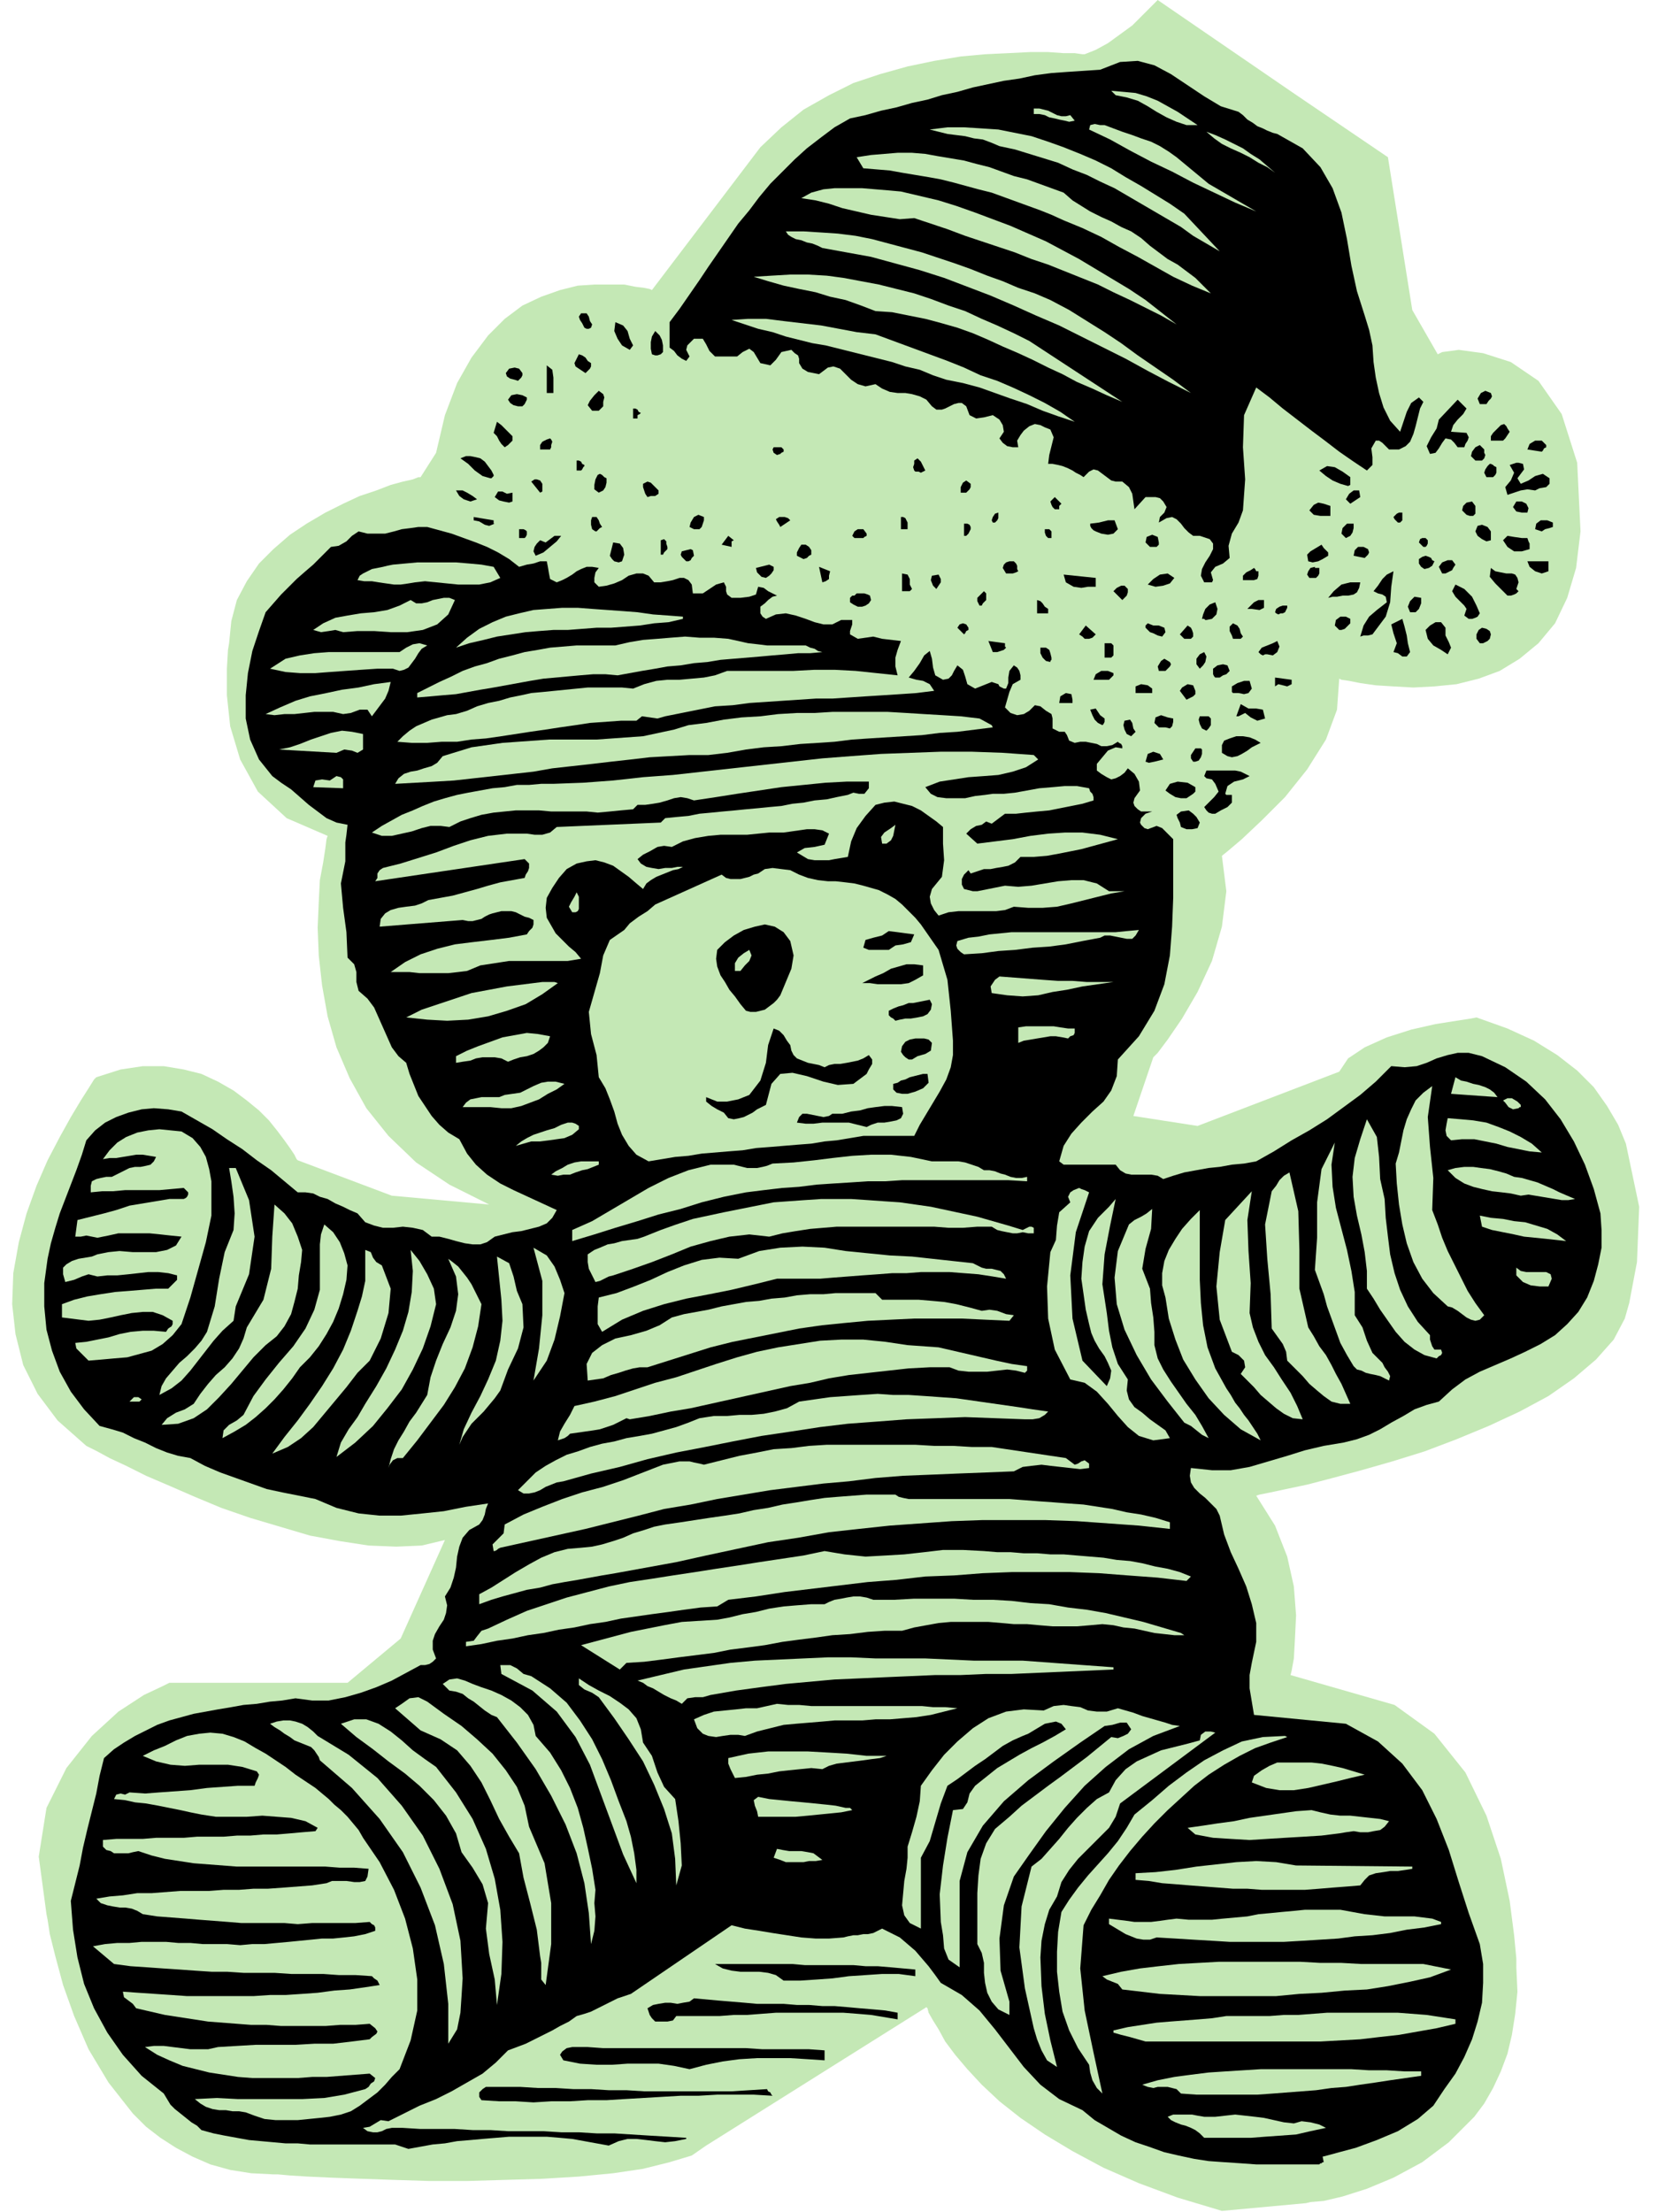 <svg xmlns="http://www.w3.org/2000/svg" width="1.497in" height="1.997in" fill-rule="evenodd" stroke-linecap="round" preserveAspectRatio="none" viewBox="0 0 1498 1998"><style>.pen1{stroke:none}.brush2{fill:#c4e8b5}.brush3{fill:#000}</style><path d="m1135 1351 3-1 10-2 14-3 19-4 23-6 26-7 28-8 29-9 29-11 29-12 28-13 26-14 23-16 20-17 16-18 10-19 4-14 7-37 2-50-12-57-7-17-10-17-12-17-15-15-18-14-21-13-24-11-28-10-5 1-13 2-19 3-22 5-22 7-20 9-15 10-8 12-128 49-58-9 18-53 4-4 9-12 13-19 14-24 13-28 9-31 4-32-4-32 5-4 13-11 18-17 21-21 20-25 17-27 10-27 2-28 2 1 7 1 10 2 14 2 16 1 18 1 19-1 20-2 20-5 19-7 18-11 17-14 15-18 11-23 8-27 4-33-3-62-14-44-21-30-25-17-25-8-22-3-15 2-4 2-23-40-22-138-84-57-124-85-2 2-5 5-7 7-9 9-11 8-11 8-11 6-10 4h-2l-7-1h-10l-14-1h-16l-20 1-21 1-22 2-24 4-24 5-25 7-24 8-22 11-23 13-20 16-19 18-98 129-2-1-5-1-8-1-10-2h-27l-15 1-16 4-17 6-17 8-16 12-15 15-15 20-13 23-11 29-8 34-14 22h-2l-5 2-9 2-11 3-13 5-15 5-15 7-16 8-17 10-15 10-15 13-13 13-11 16-9 17-5 19-2 20-1 6-1 17v24l3 28 9 30 16 29 26 24 37 16-1 3-1 8-2 13-3 16-1 20-1 23 1 25 3 27 5 28 8 28 12 28 15 27 20 25 25 24 30 20 36 18-88-8-85-32-1-1-2-4-4-6-5-7-6-8-8-10-9-9-11-9-12-9-14-8-15-7-16-4-18-3h-19l-20 3-22 7-2 2-5 8-7 11-9 15-10 18-11 21-10 23-9 25-7 26-5 28-1 28 3 27 7 28 13 26 18 24 26 23 2 1 8 4 11 6 15 7 18 9 21 9 23 10 24 10 26 9 27 8 27 8 27 5 26 4 25 1 23-1 21-5-40 89-48 40H153l-6 3-17 8-23 15-24 22-23 29-18 36-7 44 7 52 1 5 2 13 5 20 7 26 10 28 13 30 18 30 22 28 12 12 13 10 14 9 15 8 16 7 18 5 19 3 20 1h4l11 1 16 1 22 1 27 1 29 1 32 1h34l34-1 34-1 33-2 31-3 27-4 24-6 20-6 13-9 199-125 1 1 1 4 4 7 5 8 6 11 9 12 11 13 13 14 16 15 19 15 22 15 25 15 28 15 32 14 35 13 40 12 76-7 4-1 12-1 17-4 22-7 24-10 26-14 24-18 23-23 9-12 8-14 7-15 6-16 4-17 3-19 2-20-1-22v-8l-2-21-4-31-8-38-13-39-19-39-28-35-36-26-94-27 1-4 2-11 1-18 1-21-2-26-6-27-11-28-17-27z" class="pen1 brush2"/><path d="m1195 1948 4-1 11-3 15-4 19-7 19-8 18-11 14-12 10-15 10-14 8-15 7-16 5-16 4-17 1-18v-17l-3-18-10-28-9-28-9-29-11-28-13-26-18-24-22-20-29-16-83-8-2-12-2-12v-12l2-11 4-19v-17l-4-17-5-16-7-16-7-15-6-16-4-17-3-6-5-5-5-5-5-4-5-5-3-5-1-6 1-7 19 2h17l17-3 17-5 17-5 16-5 17-4 18-3 12-3 11-4 10-5 10-6 11-6 10-6 11-4 11-3 12-11 12-9 13-7 14-6 14-6 13-6 14-7 13-8 11-10 10-11 8-13 6-15 4-15 3-15v-16l-1-15-6-22-8-22-10-21-12-20-14-18-17-16-19-13-21-10-12-3h-10l-9 2-10 3-9 4-9 3-11 1-12-1-14 14-14 12-15 11-15 11-16 10-16 9-16 10-16 9-11 2-11 1-11 2-10 1-11 2-11 2-10 3-9 3-5-3-6-1h-18l-5-1-5-3-4-5h-47l-4-3 4-14 7-11 9-10 10-10 10-9 7-10 5-13 1-15 19-21 14-23 9-24 5-26 2-26 1-26v-53l-5-5-5-5-5-2-8 3-3-1-3-3-1-2 1-4 2-2 2-2 3-1 3-1h-10l-3-2-3-3-1-3 1-4 5-7-1-8-4-7-6-5-3 4-4 3-4 2-4 1-4-2-5-3-4-3v-6l5-6 5-6 7-3 6 1v-2l-1-2-2-1-1-1-5 3-5 1h-5l-4-2-5-1-5-1h-5l-5 1-5-2-2-5-2-3h-5l-6-3v-9l-1-4-5-3-5-4-5-1-5 5-5 3-6 1-6-2-5-5 2-7 2-7 3-7 7-4v-4l-1-4-2-3-3-2-4 5-1 6v5l-2 5h-2l-2-1-2-1-1-2-6-2-5 2-5 2-5 2-7-4-2-7-2-6-5-4-3 5-2 4-3 3-5 1-7-4-2-7-1-8-2-7-5 4-4 7-5 7-5 6 7 2 6 1 6 3 4 6-16 2-15 1-15 1-16 1-15 1-15 1h-15l-15 1-15 1-15 1-15 1-15 2-16 1-15 3-15 3-15 3-7 2-7-1-7-1-5 4h-14l-14 1-14 1-13 2-14 2-13 2-14 2-13 2-13 2-14 2-13 1-13 2h-14l-13 1h-14l-13-1 5-5 6-5 6-4 7-3 7-3 7-2 7-2 8-1 10-3 9-4 10-3 10-2 10-3 10-2 9-2 11-1 10-1 10-1 10-1 10-1h31l10 1 10-4 11-3 10-1h11l11-1 11-1 10-2 11-4h60l19-1h18l19 1 19 2 19 2-2-8v-8l2-7 3-8-17-2-8-2-7 1-7 1-7-4v-3l1-3 1-3v-4h-10l-8 4h-8l-8-2-8-3-9-3-9-2-9 1-9 4-3-2-2-3v-6l4-3 3-3 4-3 4-1-4-2-4-2-4-3-5-1-2 7-6 2-8 1h-8l-4-3-1-3v-4l-2-4-7 2-6 4-6 4h-9l-1-8-3-4-4-2h-4l-6 2-5 1-6 1h-6l-5-6-5-2h-6l-7 2-6 4-7 3-7 2-7 1-4-4v-4l1-5 3-4-6-1h-5l-5 2-4 2-4 3-5 3-4 2-5 2-6-3-1-5-1-6-1-5h-6l-6 2-6 1-7 2-9-7-10-6-10-5-10-4-11-4-11-4-11-3-11-3h-8l-7 1-8 1-7 2-8 2h-16l-8-2-6 4-5 5-7 4-7 1-8 8-8 8-7 6-8 7-7 7-7 7-7 8-7 8-6 17-6 18-4 20-2 20v21l4 19 8 18 12 15 8 6 9 6 8 7 8 7 8 6 8 6 9 4 10 2-1 9-1 7v17l-4 20 2 22 3 22 1 23 6 6 2 7v9l2 8 8 7 6 8 4 9 4 9 4 9 4 9 6 8 7 6 3 10 4 10 4 10 6 9 6 9 7 8 8 7 10 6 7 13 8 10 10 9 12 8 12 6 13 6 13 6 13 6-4 7-5 5-7 3-8 2-8 2-8 1-8 2-8 2-7 5-6 2h-7l-7-1-8-2-7-2-8-2h-7l-8-6-9-2-9-1-9 1h-9l-8-2-8-3-7-8-7-3-6-3-7-3-7-4-7-2-6-3-7-1h-7l-12-10-12-10-13-9-13-10-14-9-13-9-14-8-14-8-12-2-13-1-11 1-12 3-11 4-10 5-9 7-8 9-4 13-5 14-5 13-5 13-5 13-4 13-4 14-3 14-3 22v21l2 21 5 19 7 19 10 18 12 16 14 15 11 3 10 3 10 5 10 4 10 5 10 4 10 3 11 2 13 7 14 6 14 5 14 5 14 5 14 3 15 3 15 3 19 8 20 5 19 2h19l20-2 19-2 20-4 20-3-2 5-1 5-2 5-3 4-9 5-6 7-3 8-2 9-1 10-2 9-3 9-5 8 2 8-1 7-2 6-4 6-4 7-2 6v8l3 8-3 3-3 2-4 1h-4l-13 7-13 7-14 6-14 5-14 4-15 3h-15l-15-2-12 2-11 1-12 2-12 1-11 2-12 2-11 2-11 2-11 3-11 3-11 4-10 5-10 5-10 6-9 6-9 8-4 16-3 16-4 16-4 16-4 17-3 16-4 16-4 16 2 26 4 25 6 24 9 22 12 22 14 20 17 19 20 16 3 5 3 5 4 4 5 4 5 4 5 4 5 3 4 4 11 3 10 2 11 2 11 2 11 1 11 1 11 1h11l11 1h77l12 4 11-2 11-2 11-1 11-2 12-1 11-1 12-1 12-1h34l12 1 11 1 11 2 11 2 11 2 9-4 8-2h8l9 1 8 1 9 1 9-1 10-2v-1l-16-1-17-1-16-1-16-1h-16l-16-1h-16l-16-1h-32l-16-1h-16l-16-1h-31l-16-1h-10l-5 1-4 2-4 1h-4l-5-1-4-3 6-1 5-3 5-3 7 1 14-7 14-7 15-6 14-7 14-8 14-8 12-10 11-11 8-3 8-3 8-4 8-4 8-4 7-4 8-4 7-5 7-2 6-2 6-3 6-3 6-3 6-3 6-2 6-2 91-62 12 3 13 2 12 2 13 2 13 2 13 1h12l13-1 4-1 5-1h4l5-1h4l5-1 4-2 4-2 8 4 8 4 7 6 7 6 6 7 6 7 6 8 5 7 19 11 16 14 14 17 13 17 13 17 15 16 17 13 21 10 11 9 12 7 12 7 13 6 12 4 14 5 13 3 14 3 13 2 14 1 15 1 14 1h57l1-1h1l1-1h1l-1-5zm-41-1827 23 13 16 17 11 19 8 22 5 24 4 24 5 23 7 22 4 13 3 14 1 15 2 14 3 14 4 13 6 12 9 10 3-9 3-9 4-8 7-5 4 4-3 6-2 8-2 8-2 7-3 7-4 4-6 3h-9l-3-3-3-3-3-2h-3l-4 7 1 8v7l-5 5-12-8-13-9-13-10-12-9-13-10-13-10-12-10-12-9-11 25-1 29 2 29-2 28-4 11-6 10-3 11 1 11-6 5-7 3-4 5 2 7-1 2h-7l-3-6 1-6 3-6 4-6 3-6v-5l-3-4-9-3h-6l-4-3-4-4-3-4-4-4-4-2-5 1-7 4 1-5 4-4 2-5-3-5-3-3-4-1h-9l-10 11-1-7-1-7-3-6-6-5h-6l-4-1-4-3-4-3-4-3-4-1-4 2-5 5-3-2-4-2-3-2-4-2-5-2-4-1-5-1h-4l1-8 2-8 2-8-3-7-5-2-4-2-5-1-5 2-5 4-3 4-3 5 1 6h-5l-5-1-4-3-3-4 4-6-1-6-3-5-6-4-8 2-7 1-6-3-3-8-4-3h-3l-4 1-4 2-4 2-3 1h-5l-4-3-5-6-6-3-7-2-6-1h-7l-7-1-7-3-6-4-9 2-7-2-6-4-5-5-5-5-6-2-5 1-8 6-5-1-5-1-5-3-3-5v-4l-1-3-3-2-3-3-9 2-5 7-5 5-9-2-3-5-3-5-4-3-6 3-5 4h-20l-5-5-3-6-3-5h-8l-3 3-3 3-1 4 2 4 1 2-3 4-4-2-4-3-3-4-4-3v-23l9-12 9-13 9-13 8-12 9-13 9-13 9-13 10-12 9-12 10-12 11-11 11-11 11-10 13-10 12-9 14-8 14-3 14-4 14-3 14-4 14-3 13-4 14-3 14-4 14-3 14-3 14-2 14-3 15-2 14-1 15-1 15-1 18-7 16-1 15 4 15 8 15 10 15 10 15 9 16 5 4 3 4 4 5 3 4 3 5 2 4 2 5 2 4 1z" class="pen1 brush3"/><path d="M1082 113h-10l-9-3-9-4-9-5-8-5-9-5-10-3-10-2-4-4 11 1 11 1 10 3 10 4 9 5 9 5 9 6 9 6zm-115-9 4 5-5 1-4-1-5-1-4-1-5-1-4-2-5-1h-5v-5h5l4 1 4 1 4 2 4 2 4 1h4l4-1zm103 89 32 34-12-7-12-7-11-8-12-7-12-7-12-7-12-7-12-7-13-6-12-6-13-5-13-6-13-4-13-4-13-4-14-3-7-3-8-3-8-1-8-2-8-1-8-1-8-2-8-2 16-2h15l16 1 15 1 15 3 15 3 15 5 14 5 15 6 14 6 14 7 13 8 14 8 13 8 13 8 13 9zm22-27 43 25-19-8-19-9-19-9-19-10-19-9-19-10-18-10-19-9 1-4 4-1 5 1h4l8 3 8 3 9 3 8 3 9 3 8 4 8 5 7 5 29 24zm60-10-7-5-8-4-8-5-8-4-9-4-8-4-7-5-7-6 8 3 9 4 8 4 8 4 7 5 8 5 7 6 7 6zm-191 18 8 7 8 5 8 5 10 5 9 4 9 5 9 4 9 6 8 7 8 6 8 6 9 5 8 6 8 6 7 7 7 7-17-7-17-8-16-9-16-9-17-9-16-9-17-8-17-7-11-5-10-4-11-4-11-4-11-4-11-4-12-3-11-3-11-3-12-3-11-2-12-2-12-2-11-2-12-1-12-1-6-10 13-2 12-1 12-1h13l12 1 11 2 12 2 12 2 11 3 12 3 11 4 11 4 12 3 11 4 11 4 11 4zm102 119-14-8-14-7-14-7-15-7-14-7-15-6-15-6-15-6-15-5-15-6-15-5-15-5-15-5-16-6-15-5-15-5-13 1-13-2-13-2-13-3-13-3-12-4-12-3-13-2 9-5 11-3 10-1h25l12 1 12 1 11 1 17 4 17 4 16 5 17 6 16 6 16 6 16 7 16 7 15 8 15 8 15 9 15 9 15 9 15 10 14 11 14 11zm-114-22 17 9 16 10 16 10 15 10 15 11 16 11 16 11 16 12-20-10-19-10-20-11-20-10-20-10-20-10-21-9-20-9-21-9-21-8-21-8-22-7-22-6-22-6-22-4-22-4-4-2-5-2-5-1-5-2-5-1-4-2-3-2-2-3h16l16 1 15 1 16 2 15 3 15 4 15 4 15 4 15 5 15 5 14 5 15 6 14 5 14 6 15 5 14 6zm65 92-14-6-13-6-14-6-13-7-13-6-14-7-13-6-14-6-13-6-14-6-14-5-14-4-15-4-15-3-15-3-15-1-13-5-14-5-14-3-13-4-15-3-14-3-14-4-13-4 16-1 17-1h16l17 1 15 2 16 3 16 3 16 4 16 4 15 5 16 6 15 5 15 7 14 6 15 7 14 7 84 55z" class="pen1 brush2"/><path d="m535 293-1 3-2 1h-2l-2-1-2-4-2-3-1-3 2-3h5l2 3 1 4 2 3z" class="pen1 brush3"/><path d="m856 326 15 6 15 7 15 5 14 6 15 7 14 7 14 8 13 9-15-5-14-5-14-6-15-5-14-5-14-5-15-4-15-3-12-4-12-5-13-3-12-4-12-3-12-3-12-3-12-3-12-3-12-2-12-3-12-3-12-4-13-3-12-4-12-4 15-1h16l16 2 17 2 17 2 16 3 16 3 17 2 65 24z" class="pen1 brush2"/><path d="m572 312-3 4-7-4-4-6-3-7 1-8 7 3 4 5 2 7 3 6zm27 6-2 2-3 1h-2l-3-1-1-5v-6l1-5 3-5 4 4 2 4 1 5v6zm-65 10v3l-1 2-2 2-2 2-3-2-3-2-3-2-1-3 4-8 3 1 3 2 2 3 3 2zm-34 27h-6v-25l5 4 1 7v14zm-28-18v2l-1 2-1 1-2 2-3-1-4-1-3-2-1-3 3-4 5-1 4 1 3 4zm73 30-2 2-2 2h-6l-4-5 2-4 4-5 4-4 4 3 1 3-1 4v4zm802-12 1 3-1 2-2 2-2 3h-6l-2-5 3-5 4-2 5 2zm-871 4v2l-1 2-1 2-2 2h-4l-4-1-3-2-2-3 3-4 5-1 5 1 4 2zm849 10-3 5-5 5-4 5-2 6 14 1 2 4-1 3-2 3-1 3h-6l-3-4-3-3-5-1-3 4-3 5-3 4-5 1-3-7 4-8 5-8 2-8 17-18 8 8zm-746 4-1 1-2 1v3h-4v-9h2l2 1 1 2 2 1zm-116 21v4l-2 2-2 2-3 2-3-3-2-3-2-4-3-3 3-10 4 3 3 3 4 4 3 3zm901-4-2 3-2 3-2 2h-11v-4l2-3 4-4 3-3 3-1 2 2 1 2 2 3zm-866 14-1 2h-9v-4l2-3 4-2 3-1 1 1 1 2-1 3v2zm899-2v2l-2 1-1 2-1 1-13-2 2-5 5-3h6l4 4zm-56 4v3l1 2-1 3-2 2h-6l-2-2-2-2 1-4 3-4 4-2 4 4zm-633 0v2l-2 1-1 1-3 1-3-2-1-3 1-2h7l2 2zm-262 23v1l-1 1-1 1h-1l-7-2-7-5-6-6-7-5 5-2h4l5 1 4 1 4 3 3 4 3 4 2 4zm390-4-2 1-2 1-2-1h-3l-1-1-1-3 1-3v-3l3-2 3 3 2 4 2 4zm-308-5v1l-1 1-1 2-1 1h-4v-9h2l2 1 1 2 2 1zm848-1 1 5-3 4-3 4 3 5 7-3 6-4 7-2 6 4v5l-3 3-6 1-4 2-7-1-6 1-6 2-6 2-2-7 5-6 3-7-4-7 3-1 3-1h2l4 1zm-24 3v5l-1 2-2 2h-6l-2-4 1-3 2-3 2-2h1l2 1 1 1 2 1zm-132 9v7l-2 1-7-2-7-3-6-4-6-5 7-4 7 1 7 4 7 5zm-672 1v4l-1 4-2 3-4 2-4-3v-4l1-5 2-4 2-1 2 1 2 2 2 1zm-58 5v7l-2 1-8-10 3-2h2l3 1 2 3zm105 6v3l-3 2h-4l-3 1-2-3-1-3-1-3v-3l4-2 3 1 4 4 3 3zm282-6v3l-1 2-1 1-2 2h-5v-5l2-4 3-2 4 3zm-446 14-6 2-6-2-4-3-3-5h6l4 2 5 3 4 3zm32-6v8l-3 1-5-1-4-1-4-3 3-5h4l4 2 5-1zm766 4-9 6-4-4 3-5 4-3h5l1 6zm-270 6-1 1-1 1v3h-4l-2-2-1-2-1-3 4-4 6 6zm374 2v7l-2 2h-3l-3-1-2-2-2-2 1-4 3-3 5-1 3 4zm47 6h-5l-5-1-3-4 3-5h5l4 2 2 4-1 4zm-178 3h-9l-6-1-4-4 4-5 4-2 5 1 6 2v9zm-300-3v5l-1 2-2 2h-2l-1-2 1-3 2-3 3-1zm365 0v7l-2 2h-2l-1-1-2-2-1-2 2-2 1-1 2-1h3zm-631 4v3l-1 3-1 3-2 2h-5l-2-1-2-1 1-4 3-5 4-2 5 2zm-190 3v3h1l-5 2-4-1-5-3-5-1v-3l18 3zm98 6-2 1-1 1-2 2h-1l-3-2-1-4v-4l1-3h4l2 3 1 3 2 3zm170-6-9 6-1-2-2-3-1-2 3-2h5l3 1 2 2zm106 2v6h-6v-11h2l2 1 1 2 1 2zm190 6-4 4-5 1-6-1-5-2-2-1-2-2-1-2v-2l8-1 8-2h6l3 8zm393-6v4l-3 1-4 1-3 2-6-2 1-5 4-3h6l5 2zm-526 4v2l-1 2-1 2-2 2h-2v-11h3l2 1 1 2zm346-3v4l-1 4-2 3-4 2-4-4 1-5 4-4h6zm124 7v8l-4 1-4-2-4-3-2-4 2-5 4-1 5 2 3 4zm-871 0v3l-1 2-1 1h-5v-8h4l2 1 1 1zm307 2v2l-2 1-1 1h-8l-2-2 2-4 3-2h5l3 4zm167-2v6h-3l-2-2-1-3v-3h4l1 1 1 1zm-443 4-4 5-6 5-6 5-7 3-2-4 1-4 2-3 3-3 5 2 4-3 4-3h6zm156 4-2 1v5l-9-2 6-8 5 4zm384 2v2l-1 1-1 1h-6l-2-2-2-2 1-5 5-2 5 2 1 5zm335 6-7 2h-7l-6-4-4-6 4-4 6 1 7 1h5l1 3 1 2v5zm-92-8v3l-1 2-1 1h-2l-1-1-2-2-1-1 1-3 2-1h3l2 2zm-687 6v2l-1 1-2 2-1 2h-2v-13l3-1 2 2v2l1 3zm-41 13-3 1-4-1-2-2-2-3 3-12 6 1 3 4 1 6-2 6zm171-6-2 1-2 2-3 1-2-1-4-2v-3l2-4 2-3h4l3 2 2 3v4zm467 1-5 3-4 2-5 1-4-1-1-6 3-3 5-3 5-3 2 3 2 2 2 2v3zm-573 0-2 2-1 2-2 1h-2l-2-2-2-2-1-2 1-3 4-1 4-1 2 1 1 5zm609-6 1 3-1 2-1 1-2 2-10-2 1-5 3-3h5l4 2zm60 11-2 4-3 2-4 1-3-2-2-3v-4l3-2 3-1 3 1 2 1 1 2 2 1zm19 3-2 3-1 2-2 1-4 2h-3l-1-2-1-2-1-2 3-4 5-2h4l3 4zm84 6-6 2-6-2-5-4-2-5h19v9z" class="pen1 brush3"/><path d="m452 522-9 4-10 2h-19l-10-1-10-1-10-1-9 1-6 1-7 1h-6l-7-1-7-1-6-1h-7l-6-1 2-4 3-2 4-2 4-2 5-1 5-1 4-1 5-1 11-1 11-1h35l12 1 11 1 11 2 6 10z" class="pen1 brush2"/><path d="m920 516-2 1-3 1h-6l-3-5 1-3 2-2 3-1h4l2 2 1 2v3l1 2zm-221-4v3l-2 3-2 2-3 2-4-1-2-2-2-2-1-4 4-1 4-1 4-1 4 2zm51 4-1 4v3l-3 2-3 1-3-14 10 4zm442-3v5l-1 2-2 2h-6l-2-3 1-3 2-3 4-1v1h4zm-55 3v4l-1 3-3 1h-10v-4l3-3 4-2 3-2 1 1 1 2h2zm233 16 2 2-2 2-2 1-3 1h-3l-5-5-6-6-5-6 1-8 4 3 5 1 5 1h5l3 1 2 3 1 4-2 6zm-111-16-2 14-1 14-4 13-9 12-3 4-4 1h-4l-3 1 3-10 5-8 7-6 9-7-1-5-3-2-4-1-4-2 4-5 4-6 4-4 6-3zm-435 16-2 2h-7v-16l5 1 2 4v5l2 4zm237-10-4 5-6 2-7 1-7-2 5-5 6-4 7-1 6 4zm-213-3 2 4v3l-2 3-2 3-3-3-2-5 1-4 6-1zm142 11h-7l-6 1-7-1-7-4-2-7 29 3v8zm239-4-1 5-2 4-3 2-5 1h-5l-5 1h-4l-4 1 5-6 7-6 8-2h9zm-210 6v3l-1 3-2 2-2 2-8-8 3-3 4-2h3l3 3zm318 22-2 3-2 1-3 1h-3l-4-3 1-3 1-3-2-3-4-4-4-4-3-5 3-6 8 4 7 7 4 8 3 7zm-446-12-1 1-2 2-1 2h-2l-2-4v-3l3-3 3-3 2 2v6zm-105-4 1 4-2 3-3 2-3 1h-4l-2-1-2-1-3-2v-4l2-2h2l2-2h7l3 1 2 1z" class="pen1 brush3"/><path d="m411 542-6 13-10 9-13 5-14 2h-15l-15-1h-15l-13 1-7-2-6 1-7 1-7-2 9-6 11-5 11-2 12-2 12-1 12-2 11-4 10-5 5 3h5l5-1 5-2 5-1 5-1h5l5 2z" class="pen1 brush2"/><path d="M1284 540v5l-2 5-3 3h-5l-2-5 2-5 4-4 6 1zm-337 10v4h-10v-12l3 1 2 2 2 3 3 2zm195-8v7l-4 2-7-1h-4l3-3 3-3 4-2h5zm-44 2 2 6-1 5-4 4-5 1h-1l-1-1h-2l1-4 2-5 4-4 5-2zm65 3v2l-1 2-1 2-2 1h-2l-2 1-2-1-1-1 1-3 3-2 3-1h4z" class="pen1 brush3"/><path d="M617 557v2l-13 3-13 1-13 2-13 1-13 1h-13l-13 1-13 1h-13l-13 1-12 1-13 2-13 2-12 3-13 3-12 4 10-9 11-8 12-6 12-5 12-3 13-3 13-1 13-1h14l13 1 14 1 14 1 13 1 14 2 14 1 13 1z" class="pen1 brush2"/><path d="M1220 559v4l-2 2-3 3-3 1h-2l-1-1-2-2-1-1 1-5 4-3h5l4 2zm54 30-3 4h-4l-4-3-4-1 3-8-3-9-2-8 10-5 2 7 2 8 1 7 2 8zm34 2-6-4-7-4-5-6-2-8 4-4 5-3h5l4 5v7l3 6 2 5-3 6zm-433-24v2l-2 1-1 2-1 1-6-6 2-3 3-1 3 1 2 3zm178 4-3 4-4-1-4-2-3-1-2-2-2-2v-2l2-2 5 2h5l5 2 1 4zm70 4-2 2h-7l-1-3-2-4v-4l3-3 4 2 2 3 1 4 2 3zm-133-2-3 3-3 1h-4l-2-2-3-2 6-8 9 8zm88 2-2 2h-6l-4-4 7-8 3 2 1 2 1 3v3zm268 2-2 2-2 1-2 1h-3l-3-4v-4l2-4 3-2 4 1 3 2 1 3-1 4z" class="pen1 brush3"/><path d="m728 583 4 2 4 1 3 2 4 1-11 1h-11l-11 1-12 1-11 1-12 1-12 1-12 1-12 2-12 1-12 2-12 1-11 2-12 2-11 2-11 2-11-1h-11l-12 1-11 1-11 1-11 1-12 2-11 2-11 2-11 2-12 2-11 2-11 2-12 1-11 1-12 1v-4l10-5 10-5 11-5 10-5 11-4 11-3 11-4 12-3 11-3 12-2 11-2 12-1 12-1h35l13-3 12-2 13-1 12-1 13-1 13 1h13l13 1 9 2 9 2 9 1 8 1h35z" class="pen1 brush2"/><path d="M908 581v3l1 1-2 2-3 1-3 1h-4l-4-10 15 2zm246-2 2 5-2 5-4 3-5-1h-2l-2 1-2-1-2-2 3-4 5-2 5-2 4-2z" class="pen1 brush3"/><path d="m386 583-5 3-3 4-3 5-3 4-3 4-4 2-4 1-6-2h-14l-15 1-14 1-14 1-13 1h-14l-13-1-14-3 14-9 13-3 13-2 13-1h64l6-4 6-3 6-1 7 2z" class="pen1 brush2"/><path d="M1006 585v7l-2 2h-6v-13h6l2 2v2zm-56 9v2l-1 1v1l-4-1-3-3-2-4v-5h5l3 2 1 3 1 4zm138-5 2 4-1 5-2 3-3 3-3-4v-5l3-4 4-2zm-31 9 1 2-1 2-2 2-2 2h-6l-1-4 3-5 3-2 5 3zm54 8-3 3-3 1-3 2h-4l-1-1-1-2v-5l4-3 5-1 4 1 2 5zm-105 2v2l-1 1-2 2-1 1h-14l2-5 5-3h6l5 2zm161 10-4 2-4-1-4-1-3 2v-8l15 2v4zm-36 4-3 4-4 1-5-1h-5l-1-1v-5l5-3 6-2h5l2 7z" class="pen1 brush3"/><path d="m353 616-2 8-3 7-6 8-6 8-4-6h-7l-8 3-7 1-9-2h-17l-9 1-9 1h-9l-9 1-8-1 13-6 14-6 13-4 15-3 14-3 15-2 14-3 15-2z" class="pen1 brush2"/><path d="M1041 622v4h-15v-6l5-2 6 1 4 3zm39 2v3l-2 2-4 2-2 1-6-8 2-3 5-3 5 1 2 5zm-111 8v3h-12l1-6 5-3 5 1 1 5zm174 17-7 2-6-3-5-4-6 3h-2l4-11 7 4h7l6 1 2 8zm-145 0v3l-1 2-1 1-4-2-3-3-2-4-2-5 5-1 2 3 2 3 4 3z" class="pen1 brush3"/><path d="m896 655 1 2-16 2-16 2-16 1-16 2-16 1-16 1-16 1-15 1-16 2-15 1-16 1-17 2-16 1-16 2-17 3-17 2h-17l-18 1-18 1-17 2-18 2-17 2-18 2-18 2-17 3-18 2-18 2-18 2-18 2-17 1-18 1-18 1 3-5 5-4 6-2 6-1 6-2 7-2 5-3 5-6 13-4 13-4 14-2 14-2 14-1 14-1 14-1h43l14-1 14-1 14-1 14-3 14-3 13-4 16-2 16-3 16-2 17-1 16-2 17-1h16l16-1h50l17 1 16 1 17 1 16 1 17 2 11 6z" class="pen1 brush2"/><path d="M1060 649v3l-1 4-2 2-4-1h-6l-2-2-2-2 1-5 5-2 6 2 5 1zm34 0v6l-2 3-2 2-4-2-2-4-1-4 1-3h8l2 2zm-68 12-4 4-4-2-2-4-1-4 1-4 5-1 2 3 1 5 2 3z" class="pen1 brush3"/><path d="m328 677-5 3-5-2-7-1-7 3-52-3 10-2 9-3 10-4 9-3 9-3 10-2 9 1 10 2v14z" class="pen1 brush2"/><path d="m1139 671-4 2-4 2-4 3-5 3-4 2-5 1-4-1-5-3v-7l2-4 5-2 6-2h6l6 1 5 2 5 3zm-53 6v4l-1 3-2 3-3 1h-2l-2-3v-3l2-3 2-3h5l1 1z" class="pen1 brush3"/><path d="m938 686-11 7-12 4-13 3-13 1-14 1-13 2-13 2-13 5 5 6 6 3 8 1h17l9-2 9-1 7-1h10l10-1 11-2 11-2 12-1 11-1h11l11 2 1 3 2 2 1 3v3l-10 3-10 2-10 2-10 2-11 1-10 1-9 1h-10l-4 3-4 3-4 3-5-2-4 3-5 1-5 3-4 4 10 9 16-2 16-2 16-3 16-2 15-1h16l16 2 16 4-11 3-11 3-11 3-10 2-10 2-11 2-12 1h-12l-5 5-6 3-5 1-6 1-5 1h-6l-6 2-6 2-2-3-4 4-2 4v5l2 4 4 1 4 1h4l5-1 5-1 5-1 5-1 5-1 12 1 12-1 12-2 12-2 12-1h11l12 3 11 7h14l-12 2-12 3-12 3-12 3-13 3-13 1h-13l-13-1-8 3-8 1h-34l-9 1-9 3-4-5-3-6-1-6 2-7 9-11 2-15-1-15v-15l-6-5-7-5-7-5-8-4-8-2-8-2-9 1-8 2-9 10-8 11-5 12-3 14-6 1-6 1-5 1h-13l-6-1-5-3-5-3 7-4 9-1 9-2 4-10-6-3-7-1h-7l-7 1-7 1-7 1h-13l-10 1-10 1h-24l-11 1-12 2-11 3-10 5-7-1-6 1-7 4-6 3-5 4 3 4 5 3 5 1 6 1 6-1h6l5-1h5l-4 2-5 1-5 2-5 2-5 2-5 3-4 3-3 5-6-5-7-6-7-5-7-5-8-3-8-2-8 1-9 2-9 5-7 8-6 9-5 9-1 9 1 9 4 7 4 7 6 6 6 6 6 5 5 6-12 2h-53l-13 2-13 2-12 5-8 1-9 1h-26l-9-1h-17l13-9 14-7 15-5 16-4 16-2 17-2 16-2 16-3 2-3 3-3 1-3v-4l-4-2-4-1-4-2-4-2-4-1h-9l-4 1-4 1-3 1-4 2-3 2-4 1-4 1h-4l-5-1-75 6 1-7 4-5 5-3 7-2 7-1 8-1 6-2 6-3 11-2 11-2 11-3 11-3 10-3 11-3 11-2 11-2 1-3 2-3 1-3v-4l-4-4-135 20 2-3v-4l2-3 3-2 16-4 16-5 16-5 16-6 15-5 16-4 17-2h18l7 1h7l7-2 6-5 94-4 4-4 10-1 11-1 10-2 11-1 10-1 11-1 10-1 11-1 10-1 11-1 10-2 10-1 10-2 11-1 9-2 10-2 5-2 5 1h5l4-5v-6h-20l-19 1-20 2-20 2-20 3-20 3-19 3-20 3-6-2-6-1-6 1-6 2-7 2-6 1-7 1h-7l-4 4-11 1-10 1-11 1-10-1h-32l-11-1h-21l-10 1-10 1-11 2-10 3-9 3-10 5-8-1h-9l-8 2-9 3-9 2-9 2h-9l-9-3 9-6 9-5 9-5 10-4 9-4 10-4 10-3 11-3 10-2 11-2 11-2 11-1 11-2h11l11-1h11l27-1 27-2 27-3 27-2 27-3 27-3 27-3 27-3 27-3 26-2 27-2 27-1 27-1h28l28 1 28 2 4 4z" class="pen1 brush2"/><path d="m1051 686-4 1-4 1-5 1-3-1 2-7 5-2 6 2 3 5zm78 15-6 3-8 2-6 4-2 7 1 1h5v7l-4 4-6 3-5 3h-3l-3-1-2-2-2-3 4-4 5-5 4-5-3-7-3-4-5-1-2-2 2-5h26l5 1 4 2 4 2z" class="pen1 brush3"/><path d="m310 712-27-1 2-6 6-1 7 1 6-4 4 1 2 2v8z" class="pen1 brush2"/><path d="M1080 711v4l-2 2-3 2-3 2h-5l-5-1-5-3-4-3 4-6 7-2 9 1 7 4zm4 32-2 5-5 1h-5l-5-2-1-4-2-4-1-3 4-3 7-1 4 3 3 3 3 5z" class="pen1 brush3"/><path d="m809 745-1 5-1 5-2 4-4 3h-4l-1-6 3-4 6-4 4-3zm-29 55 7 2 7 2 8 4 7 4 6 5 6 6 6 6 5 6 16 23 8 27 3 28 2 27v13l-2 11-4 11-6 11-6 10-6 10-6 10-5 10h-46l-12 2-12 2-11 1-12 2-13 1-12 1-12 1-13 1-12 2-13 1-12 1-12 1-12 2-12 1-12 2-12 2-11-6-7-8-6-10-4-10-3-11-4-11-4-10-6-10-2-20-5-19-2-20 6-21 4-14 3-16 6-14 13-9 5-6 8-6 8-5 7-6 60-27 4 3 4 1h9l4-1 4-1 4-2 4-1 6-4 7-1 8 1 8 1 8 4 8 3 9 2 9 1h7l9 1 8 1 8 2zm-257 21-1 2-2 1h-3l-3-5 2-4 3-5 2-4 2 4v11z" class="pen1 brush2"/><path d="m714 850 3 13-2 12-5 12-5 12-3 4-3 3-4 3-4 3-4 1-4 1h-5l-4-1-5-6-5-7-5-6-4-7-4-6-3-8-1-7 1-8 7-7 8-6 9-5 10-3 9-2 9 2 8 5 6 8z" class="pen1 brush3"/><path d="m1029 840-3 5-3 3h-5l-5-1-5-1-5-1h-5l-4 2-16 3-15 3-15 2-15 1-16 2-15 1-15 2-16 1-3-2-3-3-1-3 1-4 10-3 9-1 10-2 10-1 10-1h94l10-1 11-1z" class="pen1 brush2"/><path d="m826 844-3 7-7 2-7 1-6 4h-18l-5-2 2-7 7-2 8-2 6-4 23 3z" class="pen1 brush3"/><path d="M669 877h-5v-7l3-5 5-4 5-3 2 5-2 5-4 4-4 5z" class="pen1 brush2"/><path d="m834 881-7 4-6 3-7 1h-21l-7-1h-7l6-3 6-3 7-3 7-4 7-2 7-2h7l8 1v9z" class="pen1 brush3"/><path d="m1006 887-14 2-14 2-14 3-13 2-13 3-14 1-14-1-14-2-1-6 2-3 2-3 4-3 13 1 13 1 13 1 14 1h13l13 1h24zm-502 1-14 10-15 9-17 6-17 5-18 3-19 1-18-1-19-2 14-7 15-5 15-5 15-5 16-3 16-3 16-2 16-2h11l3 1z" class="pen1 brush2"/><path d="m842 907-1 5-3 4-4 2-5 1-6 1h-5l-5 1-4 1-2-2-2-1-2-2v-4l4-2 5-2 4-1 5-2h4l5-1 5-1 5-1 2 4z" class="pen1 brush3"/><path d="M971 929v4l-1 2-3 1-2 2-5-1-6-1h-5l-6 1-6 1-6 1-6 1-5 2v-14l7-1h25l6 1 7 1h6z" class="pen1 brush2"/><path d="m714 944 1 5 2 4 3 3 5 2 5 2 5 1 5 1 5 2 4-2 5-1h5l6-1 5-1 5-1 5-2 5-3 3 4v4l-3 5-2 4-12 9-14 1-13-3-15-5-13-3-11 1-8 9-5 19-4 2-4 2-4 3-4 2-4 2-4 1-5 1-5-1-4-5-6-3-5-3-5-4v-4l5 2 5 2h9l5-1 5-1 5-2 5-2 10-13 5-16 2-16 5-15 5 2 4 4 3 5 3 4z" class="pen1 brush3"/><path d="m497 936-2 6-4 4-4 3-5 3-6 2-6 1-6 2-5 2-6-3-6-1h-11l-6 1-5 2-7 1-6 1v-6l10-5 10-4 11-4 11-4 11-2 11-2 10 1 11 2z" class="pen1 brush2"/><path d="m842 942-1 7-5 3-7 2-5 3h-3l-3-2-2-2-2-3 1-5 3-4 4-2 5-1h8l4 1 3 3zm-4 28 1 8-5 5-7 3-7 2h-5l-5-1-3-3v-5l4-1 3-2 4-1 4-2 4-1 4-1 4-1h4z" class="pen1 brush3"/><path d="m1353 991-42-3 4-15 5 3 5 1 6 2 5 1 6 2 4 2 4 3 3 4zm-843-12-7 5-8 4-8 5-8 3-8 3-9 2h-9l-10-1h-25l3-4 4-3 5-1 5-1h16l5-2 7-1 7-1 6-3 6-3 7-3 6-1h7l8 2zm784 2-4 28 2 27 3 28-1 29 5 13 4 12 5 12 6 12 6 12 6 12 7 11 8 11-4 4-4 1-4-1-4-2-4-3-4-3-5-3-4-1-13-12-10-13-8-15-6-17-4-17-3-18-2-19-1-18 3-10 2-10 2-10 3-10 4-9 4-8 7-7 8-6zm80 17v2h-1l-1 1-5 1-4-2-3-4-2-2 4-2h4l5 3 3 3z" class="pen1 brush2"/><path d="m815 1000 1 6-2 4-4 2-5 1-6 1h-6l-6 2-4 2-8-2-8-2h-24l-8 1h-7l-8-1 2-5 3-3h4l5 1 5 1 5 1 5-1 3-2h9l8-2 8-1 7-2 7-1 8-1h7l9 1z" class="pen1 brush3"/><path d="m1393 1041-11-1-10-2-10-2-10-3-10-2-10-2h-11l-10 1-4-4-1-5 1-6 1-5 12 1 11 1 12 2 11 4 10 4 10 5 10 6 9 8zm-142 42 1 17 2 17 2 16 4 17 5 15 7 15 9 14 11 12v4l1 3 1 3 2 3h6l1 3-1 2-2 1-2 2-11-3-9-5-9-7-8-9-7-10-7-10-6-10-6-9v-16l-2-17-3-16-4-17-3-17-1-18 2-17 5-17 6-18 9 16 2 18 1 20 4 18zm-728-63-6 5-7 3-7 1-7 1-8 1h-8l-7 2-7 2 5-4 5-3 6-3 6-2 6-2 7-2 6-3 6-2h4l3 1 3 2v3zm-359 2 10 6 7 8 5 9 3 11 2 11v31l-5 24-7 25-7 25-8 24-8 10-9 8-10 6-11 3-11 3-12 1-11 1-12 1-4-4-3-3-4-4-1-5 10-1 10-2 10-2 10-3 10-2 11-1h10l11 1 2-3 3-2 1-2v-3l-9-5-9-3h-9l-10 1-10 2-9 2-10 2-10 1-24-3v-12l11-4 12-3 12-2 13-2 13-1 12-1 12-1h11l3-3 3-3 2-2v-4l-8-2-9-1h-9l-9 1-9 1-10 1h-9l-9 1-8-2-6 2-7 3-8 2-2-7v-6l3-3 5-3 6-2 6-1 6-1 5-2 10-2 10-1 12 1h21l10-2 8-4 5-8-10-1-9-1-10-1h-28l-9 2-10 2-5-1-5-1-5 1h-5l2-15 12-3 12-3 11-3 12-4 12-2 12-2 12-2h13l2-1 1-1 1-2v-2l-4-4-11 1-11 1h-31l-11 1H92l-10 1v-6l1-4 4-2 4-1 5-1h5l4-2 4-2 4-2 4-2 5-1h5l5-1 4-1 3-3 2-4-6-1-6-1h-6l-6 1-6 1-6 1h-6l-6 1 6-8 7-7 8-5 10-4 10-2 10-1 10 1 10 1z" class="pen1 brush2"/><path d="m1224 1188 7 11 4 12 5 11 9 9 2 4 3 4 2 4-1 4-4-2-4-2-4-1-5-1-4-1-4-2-4-1-3-3-6-10-6-11-4-11-4-11-4-11-3-11-4-11-4-11 2-29v-32l4-30 12-24-3 20 1 20 3 19 5 19 5 19 4 19 3 19v21zm-335-131h5l5 1 5 2 4 1 5 2 5 1h5l5-1v4l-17-1h-96l-15 1h-16l-15 1-16 1-15 1-16 2-15 1-17 2-16 2-20 4-20 5-19 6-20 5-19 6-20 6-19 6-20 6v-10l18-8 17-10 17-10 17-10 18-9 18-7 20-5h21l4 1 4 1 4 1h9l5-1 4-1 5-2 19-1 19-2 16-2 18-2 17-1h18l18 2 19 4h24l6 1 6 2 6 2 5 3zm-348-8v3l-5 2-5 2-5 1-6 2-5 2h-6l-5 1-6-1 4-3 6-3 5-3 6-2 6-1h16zm882 34-6 1h-6l-6-1-6-1-6-1-6-1-6-1-7 1-9-2-8-1-9-1-9-2-8-2-8-3-8-5-7-7 7-2 8-1h8l7 1 8 1 8 2 7 2 7 3 7 1 7 2 7 2 7 3 7 3 6 3 7 3 7 3zm-1210-28 12 29 5 33-5 34-12 29-2 13-10 9-8 9-7 9-7 9-7 9-8 9-9 7-11 6 2-8 4-7 6-7 6-7 7-6 7-7 6-7 5-8 7-23 4-25 5-24 8-20 1-15-1-15-2-14-2-12h6z" class="pen1 brush2"/><path d="m1165 1059 8 35 1 35v35l8 35 5 8 5 9 6 8 5 9 4 8 5 9 4 9 4 9h-9l-8-2-7-5-6-5-7-6-6-7-7-7-7-7-1-8-3-7-5-7-5-7-1-31-3-32-2-31 6-30 4-5 3-5 4-4 5-3zm-181 18-12 36-5 39 2 39 9 38 22 23 3-7 1-7-3-7-3-6-5-7-4-7-3-7-2-8-3-13-2-14-2-14 1-15 2-14 4-14 8-12 10-10 6-7-5 24-5 26-2 27 4 26 2 16 3 15 5 15 9 14-1 10 2 8 5 7 7 5 7 6 7 5 7 5 4 7-15 2-13-4-10-8-9-10-9-11-10-11-11-8-13-3-14-27-6-28-1-29 3-31 5-11 1-13 2-12 10-9-2-5 2-4 3-2 5-2 2 1 3 1 2 1 2 1z" class="pen1 brush2"/><path d="m1129 1186 3 13 5 13 6 12 8 11 7 11 8 12 6 12 5 12-9-1-8-4-7-5-7-6-7-6-6-7-6-6-6-6 4-6-1-6-5-5-6-3-11-29-3-30 3-31 5-29 24-26-4 26 1 28 2 29-1 27zm-205-75 2-1 2-1 2-1h2l2 1v5h-5l-5-1-5 1h-4l-5-1-5-1-4-1-5-3h-13l-13 1h-13l-13-1h-88l-12 1-12 1-13 2-12 2-12 3-18-2-18 2-17 4-18 5-17 7-18 7-17 6-18 6-4 1-4 2-4 2-4 1-3-6-3-6-1-6v-7l6-4 5-2 7-3 6-1 7-2 7-1 7-1 6-2 15-6 14-5 15-5 14-3 14-3 15-3 15-3 15-3 14-1 14-1 15-1h27l15 1 14 1 15 1 14 2 14 2 14 3 14 3 14 3 14 4 14 4 13 4zm-651 18-1 11-2 12-1 12-3 12-3 11-6 11-7 9-10 8-11 11-10 12-10 12-11 12-11 11-12 8-14 5-15 1 5-6 8-5 8-3 8-5 6-9 7-9 7-8 8-7 7-8 6-9 4-9 3-10 15-25 7-28 1-29 2-29 9 8 7 9 5 12 4 12zm768-37-1 18-5 18-3 18 7 18 1 13 2 13 1 13v12l3 12 5 10 7 11 7 10 7 10 8 10 6 10 6 11-6-3-5-4-5-4-6-3-15-19-15-20-13-22-11-23-7-23-2-24 3-24 10-24 5-4 6-3 5-3 5-4z" class="pen1 brush2"/><path d="m1108 1254 4 6 4 7 4 5 4 6 4 5 4 6 4 6 3 6-18-10-15-13-14-15-12-17-11-18-7-18-6-19-3-19-3-11v-11l2-11 4-10 6-10 6-9 8-9 8-8v63l1 21 2 20 4 20 7 19 10 18zm307-133-9-1-9-1-10-1-10-1-9-2-10-2-10-2-9-3-2-10 10 2 11 1 10 2 10 1 10 3 10 3 9 5 8 6zm-1101 22-1 13-3 13-4 13-5 12-6 11-7 11-8 10-9 9-7 10-8 10-8 9-8 8-9 8-9 7-10 6-11 6 1-7 5-5 7-4 6-5 9-17 11-15 12-15 13-15 11-16 8-17 5-18v-41l1-9 3-9 8 7 6 9 4 10 3 11zm565-2 4 2 4 2 4 1h5l4 1 4 1 3 3 2 4-12-2-13-2-13-1-13-1h-26l-13 1h-13l-13 1-14 1-13 1-13 1-12 1h-39l-20 5-21 5-20 4-21 4-20 5-19 6-19 8-18 11-4-7v-16l1-8 16-4 16-6 15-6 15-7 15-6 16-5 16-2 17 1 19-7 19-3 20-1 20 1 19 3 20 2 20 2 20 1 55 6zm-369 27-4 21-5 21-7 19-12 18 5-29 3-30v-31l-8-30 12 7 7 10 5 12 4 12z" class="pen1 brush2"/><path d="m345 1143 8 21-2 22-7 23-10 20-11 11-10 13-10 12-10 12-10 12-11 10-12 8-14 6 11-15 12-15 11-15 11-16 10-16 9-17 7-17 6-18 4-13 3-14v-28l5 2 2 5 3 4 5 3z" class="pen1 brush2"/><path d="m394 1178-5 20-7 20-9 19-10 18-13 17-13 16-16 15-17 13 4-13 7-12 8-11 7-12 10-16 9-16 8-17 7-17 5-17 3-18 1-19-2-19 8 10 7 12 6 13 2 14zm78 0 1 21-5 19-9 19-7 19-5 7-5 6-5 6-5 5-6 6-4 6-4 6-3 7 4-14 7-15 8-15 7-15 7-17 4-18 2-18-1-19-4-39 11 6 4 12 3 13 5 12z" class="pen1 brush2"/><path d="m435 1178-3 20-5 19-7 19-9 17-10 16-12 16-12 16-13 16h-5l-4 2-3 4-1 3 2-8 3-9 4-8 5-8 5-9 6-8 5-8 5-8 3-16 5-15 6-15 7-15 5-15 2-15-2-16-7-16 4 3 5 4 4 5 4 5 4 6 3 6 3 6 3 6zm964-16h-8l-8-1-7-3-6-6v-7l4 3 5 1h18l4 2 1 4-3 7zm-602 12h33l12 1 11 1 11 2 12 3 11 3 7-1 7 1 8 3 7 1-4 5-22-1-21-1h-43l-21 1-21 1-21 2-20 2-21 3-20 4-20 4-20 4-20 5-19 6-19 6-19 6h-7l-6 1-7 2-6 2-7 2-7 3-7 1-7 1-1-15 5-10 9-7 12-6 14-3 14-4 12-5 11-7 11-3 11-2 11-2 12-3 11-2 11-2 12-1 11-2 12-1 11-2 12-1h12l11-1h36l6 6z" class="pen1 brush2"/><path d="M928 1234v4l-2 2-8-2-8-1-9 1-9 1h-17l-9-1-8-3h-18l-19 1-18 2-18 2-18 2-18 3-17 4-18 3-18 4-18 4-18 4-18 4-18 4-18 3-19 4-18 3-3-1-6 3-6 3-6 2-6 2-6 1-7 1-7 1-7 1-2 2-3 2-3 1-3 1 2-8 4-7 5-8 4-8 18-4 19-5 18-6 18-6 19-5 18-6 18-6 19-6 18-5 19-4 19-3 19-3 19-1h20l20 2 20 3 14 1 14 1 13 3 13 3 13 3 13 3 14 3 14 2z" class="pen1 brush2"/><path d="m947 1275-3 3-5 3-6 1h-7l-27-1-27-1-26 1-27 1-26 2-27 2-25 3-26 4-27 4-26 5-25 5-26 5-26 6-25 7-26 6-25 7-6 1-5 2-5 2-5 3-5 2-5 1h-5l-5-3 8-8 8-8 9-6 9-5 10-5 10-3 11-4 11-3 11-2 11-3 12-2 11-2 11-3 11-3 11-4 10-4 13-2h12l11-1h11l11-1 10-2 11-3 11-6 14-2 14-2 14-1 14-1 15-1 14 1h14l15 1 14 1 14 1 14 2 14 2 14 2 14 2 13 2 14 2zm-819-11-2 2h-9l2-2 2-2h4l3 2z" class="pen1 brush2"/><path d="m971 1323 3-1 3-2 3-1 4 3v4l-8 1-9-1-9-1-9-1-8-1-9 1-8 1-8 4-25 1-26 1-24 1-25 1-25 2-24 3-23 2-24 3-24 3-24 4-24 4-24 5-24 4-23 6-24 6-24 6-77 17-2 1-1 1-2 1h-1l-1-6 5-5 5-5 1-8 17-9 17-7 18-7 18-6 19-5 18-6 18-7 18-7 5-1 5-1 5-1h9l4 1 5 1 4 1 16-4 16-4 16-3 15-3 16-1 16-2 16-1h80l17 1h17l17 1h18l67 10 8 6z" class="pen1 brush2"/><path d="M846 1354h66l13 1 13 1 14 1 13 1 14 1 13 2 13 2 13 3 13 2 13 3 13 4v6l-28-3-28-2-28-2-29-1h-56l-28 1-28 2-28 2-28 3-27 3-28 5-27 4-28 6-28 6-27 6-11 2-11 2-11 2-11 2-11 2-12 2-11 2-11 2-12 2-11 2-11 3-12 2-11 3-11 3-10 3-11 4v-9l11-6 11-7 11-7 12-7 11-6 12-5 12-3 12-1 10-1 9-2 10-3 9-3 9-4 10-3 9-3 10-2 14-2 13-2 13-2 14-2 13-2 13-3 13-2 13-3 13-2 12-2 13-2 12-1 13-1 13-1h26l3 2 4 1 5 1h25z" class="pen1 brush2"/><path d="m1076 1424-4 4-26-3-27-2-26-2-26-1h-53l-26 1-26 2-26 1-26 3-26 2-25 3-25 3-25 3-26 4-25 3-10 6-15 1-15 2-14 2-15 2-14 2-14 2-14 3-14 2-14 3-14 2-14 3-14 2-14 3-14 2-14 3-14 2v-4l7-1 3-4 4-5 6-2 17-8 18-8 18-6 18-6 19-5 19-5 19-4 20-3 19-3 20-3 19-3 20-3 19-3 20-3 20-3 19-4 18 3 19 2 18-1 17-1 18-2 17-2h18l19 1 12 1h12l12 1h12l12 1h12l12 1 12 1 12 1 12 2 12 1 11 2 12 3 11 2 11 3 10 4z" class="pen1 brush2"/><path d="m1067 1475 3 2h-9l-9-1-9-1-9-2-9-2-10-1-9-2-10-1-11 1-12 1h-22l-12-1-11-1h-12l-11-1-12-1h-34l-11 1-11 2-11 2-11 3h-16l-15 1-16 2-16 1-14 2-16 2-15 2-16 3-15 2-16 2-15 3-16 2-16 2-15 2-16 2-16 1-6 6-35-22 15-4 15-4 15-4 15-3 15-3 16-3 16-1 16-1 11-2 12-3 12-2 12-3 13-2 12-1 13-1h12l4-2 5-2 6-1 5-1 6-1h6l6 1 6 2h19l18-1h36l17 1h18l17 1 17 2 17 1 17 3 17 2 17 3 17 4 17 4 17 5 17 5z" class="pen1 brush2"/><path d="M1006 1506v2l-23 1-23 1-23 1-23 1h-23l-23 1h-23l-23 1-23 1-22 1-23 1-22 2-22 2-23 3-22 3-23 4-7 2h-7l-7 1-5 5-5-3-5-2-6-3-5-3-5-3-5-2-4-3-5-2 21-5 21-5 21-3 21-3 22-2 22-1 22-1 22-1h21l22 1h45l22 1 22 1h44l82 6zm-526 8 17 11 15 13 12 16 11 17 9 18 8 19 7 19 7 18 4 14 3 15 2 15v12l-12-26-10-27-10-27-10-27-13-25-17-23-22-19-28-15-1-8h9l6 3 6 5 7 2z" class="pen1 brush2"/><path d="m484 1568 13 15 10 16 8 16 7 18 5 18 4 18 4 19 3 19-1 12 1 12-1 13-3 12-2-28-4-27-7-27-10-26-13-26-14-24-17-24-18-23-5-2-6-4-5-4-5-4-5-3-5-4-6-2-6-1-6-6 6-4 7-1 7 2 7 3 8 3 9 3 9 4 9 5 8 6 7 7 5 9 2 10zm97 6 8 12 5 15 6 13 10 11 3 20 2 20 1 20-5 18-1-24-3-23-7-22-9-22-10-21-13-20-13-19-14-19-6-4-7-3-5-4v-6l9 6 9 5 10 5 9 6 8 6 7 8 4 10 2 12z" class="pen1 brush2"/><path d="m478 1650 14 33 6 36v37l-5 37-4-5v-15l-1-6-3-24-6-24-6-23-4-22-9-15-9-16-8-17-8-16-10-15-12-14-15-10-18-8-23-20 6-4 7-5 8-1 8 4 15 11 16 11 14 12 14 13 12 15 10 15 7 17 4 19zm387-107-12 3-12 3-13 2-12 1-12 1h-13l-12 1h-25l-11 1-12 1-12 1-11 1-12 3-12 3-11 4-6-1h-7l-7 1-6 1-7-1-5-2-5-5-3-8 9-4 9-3 10-1 10-1 9-1h10l9-2 9-2 10 1h10l11 1h100l10 1h11l11 1zm145 0 7 2 7 2 8 3 7 2 7 2 7 2 6 2 7 1-24 9-22 12-21 16-19 17-18 20-17 21-15 21-14 20-9 26-4 30 1 29 8 28v12l-10-5-6-7-4-8-2-9-1-9v-9l-2-9-4-8v-46l1-16 2-15 5-14 8-13 13-11 11-10 12-9 12-9 11-8 12-9 12-9 11-9 11-9 6 1 5-2 4-2 3-4-4-6h-6l-7 2-7 1-22 15-24 17-23 17-22 19-19 22-14 24-7 26v78l-10-7-4-10-1-12-2-12-1-25 3-26 4-25 5-25 9-1 4-6 2-8 5-7 10-8 10-8 10-6 10-6 11-6 10-5 11-6 10-6-4-5-5-2-5 1-5 1-5 3-5 3-5 3-5 2-9 4-9 5-8 6-8 6-9 6-8 6-8 6-9 6-6 16-5 17-5 17-8 15v64l-10-5-5-7-2-9 1-11 1-11 2-11 1-10v-10l4-13 4-14 3-14 1-14 10-14 11-14 12-12 14-12 14-9 16-6 16-2 18 1 9-4 9-1 7 1 8 1 7 3 8 1h9l10-3z" class="pen1 brush2"/><path d="m394 1596 18 23 15 24 12 27 8 27 5 28 2 29-1 29-4 28-2-23-5-23-3-23 2-23-5-17-9-15-10-14-5-17-9-16-11-14-13-13-13-11-15-11-14-11-15-11-14-12 12-4h11l11 4 11 7 10 8 10 9 11 8 10 7z" class="pen1 brush2"/><path d="m287 1568 28 17 26 21 22 25 19 27 15 30 12 32 7 33 2 34-1 16-1 15-3 15-8 13v-36l-4-36-8-35-13-34-16-32-21-30-25-28-29-25-1-3-2-3-2-3-3-3-5-2-5-2-5-2-4-3-5-3-4-3-5-3-4-3 6-2 6-1h6l5 1 6 2 5 3 5 4 4 4z" class="pen1 brush2"/><path d="m328 1660 15 22 13 25 10 26 7 27 4 28v28l-6 27-10 26-7 7-6 7-7 7-8 6-8 6-8 5-9 3-10 2-9 1-10 1-10 1h-20l-10-1-9-3-8-3-6-1h-6l-6-1h-6l-6-1-6-2-5-3-5-4 20-1 19 1h58l20-1 18-3 19-5 3-2 2-3 3-2 1-3-5-4-13 1-13 1-13 1h-13l-13 1h-41l-13-1-13-2-13-2-12-3-12-3-12-5-11-5-11-7 8-1h9l8 1 8 1 8 1h16l9-2 17-1 17-1h36l17-1h17l17-2 16-2 2-2 4-3 1-2-2-3-5-4-13 1h-14l-13 1h-40l-13-1h-14l-13-1-13-1-13-1-13-2-13-2-13-2-13-3-13-3-3-4-4-3-4-3-1-5 14 1 15 1 15 1 14 1h60l15-1h14l15-1 14-1 15-2 14-1 14-2 13-2-1-2-1-2-3-2-2-2-15-1h-15l-14-1h-29l-15-1h-28l-15-1h-14l-15-1-14-1-15-1-14-1-15-1-15-2-19-16 11-2 11-1h11l11-1h22l11 1h11l11 1h22l12 1 11-1h11l11-1 11-1 10-1 10-1 10-1h10l10-1 9-1 10-2 9-3v-3l-1-2-2-1-2-2-13 1h-39l-13 1-12-1h-39l-12-1-13-1-13-1-12-1-13-1-13-1-13-2-5-3-5-2-6-1h-5l-6-1-5-1-6-2-4-4 12-2 12-1 13-2h13l13-1 13-1h26l13-1h14l13-1h13l14-1 13-1 13-1 13-2 5-2h13l7 1h5l5-1 2-4 1-7-13-1h-13l-13-1h-80l-13-1-13-1-13-1-13-2-13-2-12-3-12-4-5 1-4 1h-13l-3-2-4-1-3-3v-6l12-1h24l12-1h25l12-1h24l12-1h12l12-1h12l12-1 11-1 12-1 2-3-11-6-13-3-13-1-13-1-14 1h-28l-13-2-10-2-9-2-10-2-10-2-11-2-10-1-9-2-10-1 2-4 4-1 4 1 4-2 14 1 13-1 14-1 14-1 15-2 14-1 14-1h15l1-3 2-4 1-3-2-3-13-4-13-2h-26l-13 1-13-1-13-3-12-5 10-5 10-4 10-5 10-4 11-2 10-1 11 1 10 3 10 4 10 6 9 5 9 6 9 6 9 7 9 6 9 6 6 5 6 5 5 5 6 5 6 6 5 6 5 6 4 7zm770-95-86 64-4 12-6 10-9 9-9 9-10 10-8 10-7 11-4 13-7 12-4 13-3 15-1 15 1 26 3 25 5 24 6 24-9-6-5-9-4-10-3-10-8-36-5-37 2-37 9-36 9-7 8-9 8-9 8-10 8-9 9-9 9-8 11-6 6-11 9-10 10-7 11-5 11-5 12-3 12-3 11-3 1-5 4-3h5l4 1z" class="pen1 brush2"/><path d="m1163 1569-15 5-14 5-14 7-14 8-14 9-13 10-12 11-12 11-12 12-11 12-11 13-10 13-9 13-8 14-8 13-7 14-3 39 4 38 8 38 8 37-5-5-4-7-2-7-1-7-10-15-8-16-6-17-3-18-2-18v-18l1-18 3-18 7-11 8-11 9-11 9-10 9-10 9-11 8-12 7-12 16-13 15-13 16-12 16-11 17-9 17-8 19-4 20-1 2 1zm-362 17-6 2-8 1-7 1-8 1-8 1-8 1-7 2-6 3-10-1-10 1-10 1-9 1-10 2-10 1-10 2-10 1-2-4-2-4-2-5v-5l18-4 18-2h36l18 1 17 1 18 2h18z" class="pen1 brush2"/><path d="m1233 1603-13 3-12 3-13 3-13 3-13 2h-13l-12-2-13-5 2-6 7-5 7-4 7-3h31l9 1 10 2 9 2 10 3 10 3zm-469 30h4l1 1 1 1-10 2-10 1-10 1-10 1-11 1h-34l-1-5-2-5-1-5 4-3 10 2 10 1 10 1 11 1 10 1 10 1 9 1 9 2zm491 12-4 5-4 3-6 1-5 1h-7l-6-1-7 1-6 1-16 2-16 1-17 1-16 1-16 1-17-1-16-1-16-3-7-6 14-2 13-2 15-2 14-3 14-2 14-2 14-2 14-1 8 2 9 2 9 1h9l9 1 9 1 9 1 8 2zm-512 35-6 1h-6l-5 1h-16l-5-2-6-2 3-8 5 1 6 1h11l6 1 5 1 4 3 4 3zm533 6v2l-6 1-7 1h-7l-6 1-7 1-6 2-4 4-4 5-12 1-13 1-12 1-13 1h-39l-13-1h-13l-13-1-13-1-13-1-12-1-13-1-12-2-12-1v-6l18-1 18-2 19-3 18-2 18-2 18-1 18 1 18 3 105 1zm26 50v2l-15 3-16 2-15 3-16 2-16 1-15 2-16 1-16 1-17 1h-49l-16-1-17-1-16-1-17-1-6 2h-6l-6-1-5-2-5-2-5-3-5-3-5-3v-5l8 1 8 1 7 1h15l8-1 7-1 8-1 11 1h21l10-1 11-1 11-1 10-2 11-1 10-1 11-1 10-1h32l11 2 11 2 9 1 9 1h27l8 1 8 1 8 3zm9 43-19 7-18 4-20 4-19 3-20 1-21 2-20 1-21 2h-69l-18-1-18-1-17-2-17-2-4-5-5-2-5-2-4-3 17-4 17-3 17-2 18-2 18-1 18-1h74l18 1h19l18 1h56l25 5z" class="pen1 brush2"/><path d="M827 1779v6l-15-2h-15l-15 1-15 1-15 2-14 1-15 1h-15l-7-5-7-2-8-1h-17l-8-1-8-2-7-4h70l11 1h44l11 1h11l12 1 11 1 11 1zm-16 39v6l-12-2-12-2-12-1-13-1h-61l-13 1-13 1h-12l-13 1h-39l-3 4-5 1h-11l-3-3-2-3-1-3-1-3 5-3 5-1 6-1h5l6 1 5-1 6-1 4-3 11 1 11 1 12 1 12 1 11 1h24l12 1h11l12 1h11l12 1 11 1 12 1 11 1 11 2z" class="pen1 brush3"/><path d="M1315 1824v4l-17 4-17 3-17 3-18 2-17 2-18 1-18 1h-158l-7-2-7-2-8-2-7-2v-2l13-3 13-2 13-2 12-1 13-1 13-1 12-1 13-2h39l13-1h13l13-1 13-1h64l13 1 13 1 13 2 13 2z" class="pen1 brush2"/><path d="M745 1852v9l-15-1-16-1h-30l-16 1-15 2-15 3-15 4-14-3-14-2h-28l-14 1h-14l-15-1-15-3-3-5 2-3 4-3 5-1h14l14 1h129l15 1h42l14 1z" class="pen1 brush3"/><path d="M1284 1871v4l-14 2-14 2-13 2-14 2-13 2-13 1-14 2-13 1-13 1-13 1-14 1h-55l-14-1-4-4-4-1-4-1h-9l-4 1-5-1-5-2 14-4 15-3 15-2 16-2 15-1 16-1 16-1h82l16 1h16l16 1h15z" class="pen1 brush2"/><path d="m693 1887 1 2 2 1 1 2 1 1-17-1h-33l-17 1h-16l-17 1-17 1-17 1-16 1h-17l-16 1h-17l-16 1-16-1h-15l-16-1-2-3v-4l3-3 3-2h31l16 1h16l16 1h16l16 1h16l16 1h79l16-1 16-1z" class="pen1 brush3"/><path d="m1169 1918 7-2 8 1 8 2 6 3-14 3-13 3-14 1-14 1-13 1h-42l-4-4-4-3-4-2-5-2-4-1-5-2-4-2-3-3 5-2h17l5 1 6 1h10l9-1 9-1 9 1 9 1 8 1 9 2 9 2 9 1z" class="pen1 brush2"/></svg>
